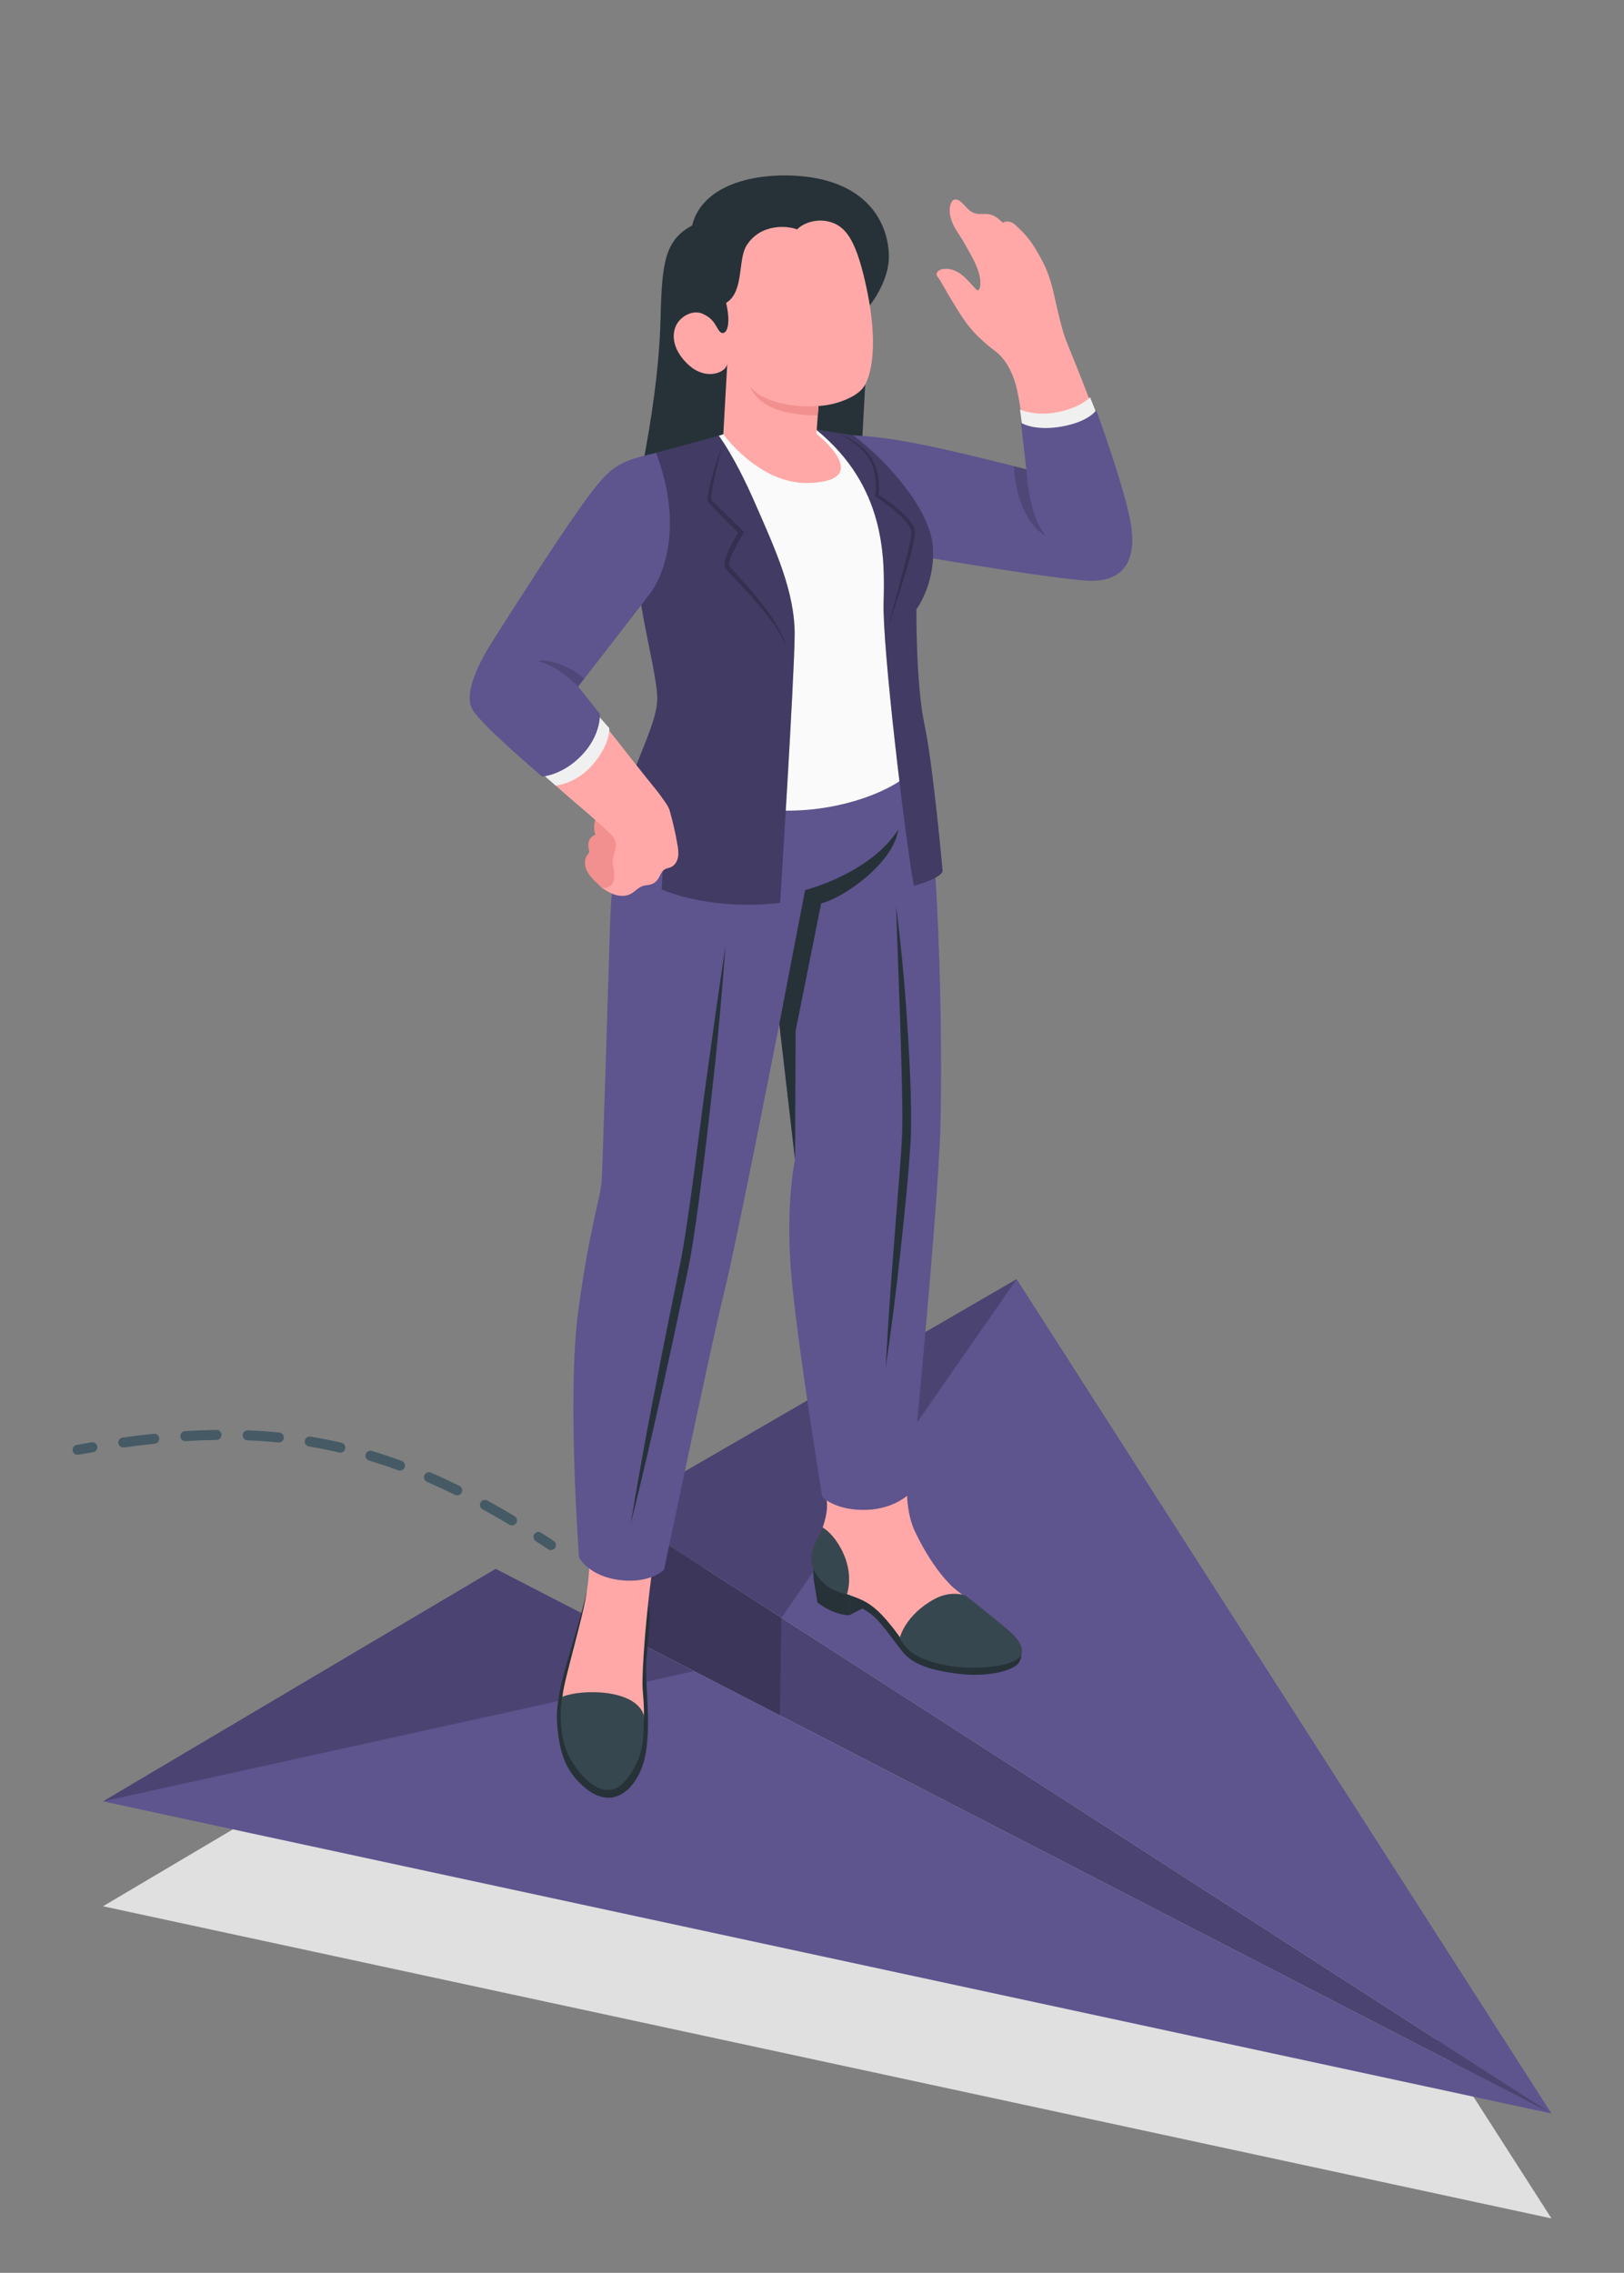 <svg xmlns="http://www.w3.org/2000/svg" viewBox="0 0 325.06 454.92"><rect x="0" y="0" width="325.06" height="454.92" fill="#808080" stroke="none"/><defs><style> .cls-1 { fill: #ffa8a7; } .cls-2 { fill: #fafafa; } .cls-3 { fill: #263238; } .cls-4 { fill: #f0f0f0; } .cls-5 { opacity: .3; } .cls-6 { fill: #37474f; } .cls-7 { fill: #e0e0e0; } .cls-8 { fill: #5e548e; } .cls-9 { fill: #455a64; } .cls-10 { opacity: .15; } .cls-11 { opacity: .2; } .cls-12 { fill: #f28f8f; } </style></defs><g id="Shadows"><polyline class="cls-7" points="310.54 444.03 203.49 277.03 123.31 323.49 99.21 335.01 20.62 381.55 310.54 444.03"></polyline></g><g id="Paper_Planes" data-name="Paper Planes"><g id="Paper_Plane" data-name="Paper Plane"><g id="Lines"><path class="cls-9" d="M110.28,310.27c-.19,0-.38-.05-.55-.17-.84-.56-1.67-1.1-2.5-1.64-.46-.3-.6-.92-.3-1.38.3-.46.92-.6,1.38-.3.84.54,1.67,1.09,2.52,1.65.46.31.58.93.28,1.39-.19.29-.51.45-.83.45Z"></path><path class="cls-9" d="M102.47,305.32c-.17,0-.35-.05-.51-.14-1.81-1.09-3.62-2.13-5.38-3.09-.48-.27-.66-.87-.39-1.36.27-.48.87-.66,1.36-.39,1.78.98,3.62,2.03,5.45,3.13.47.28.63.9.34,1.37-.19.31-.52.49-.86.49ZM91.52,299.31c-.15,0-.3-.03-.44-.1-1.88-.93-3.77-1.8-5.62-2.61-.51-.22-.74-.81-.52-1.32.22-.51.81-.74,1.32-.52,1.88.81,3.8,1.71,5.71,2.65.5.24.7.84.45,1.34-.17.35-.53.56-.9.56ZM80.07,294.36c-.12,0-.23-.02-.35-.06-1.95-.72-3.92-1.38-5.86-1.97-.53-.16-.83-.72-.67-1.25.16-.53.71-.83,1.25-.67,1.98.6,3.99,1.27,5.97,2,.52.19.78.77.59,1.28-.15.4-.53.65-.94.65ZM68.12,290.76c-.08,0-.15,0-.23-.03-2-.46-4.04-.87-6.06-1.21-.55-.09-.91-.6-.82-1.15.09-.54.6-.92,1.15-.82,2.07.34,4.15.76,6.19,1.23.54.12.87.66.75,1.2-.11.46-.52.77-.97.77ZM24.68,289.73c-.49,0-.92-.36-.99-.86-.08-.55.31-1.05.85-1.13,2.13-.29,4.22-.55,6.23-.76.56-.05,1.04.34,1.1.89.06.55-.34,1.04-.89,1.1-1.99.21-4.06.46-6.16.75-.05,0-.09,0-.14,0ZM55.81,288.72s-.07,0-.1,0c-2.02-.2-4.1-.35-6.17-.43-.55-.02-.98-.49-.96-1.04.02-.55.48-.99,1.04-.96,2.11.08,4.22.23,6.29.44.55.06.95.55.89,1.1-.05.51-.49.9-.99.9ZM37.1,288.45c-.52,0-.96-.41-1-.94-.03-.55.38-1.03.94-1.06,2.12-.13,4.24-.21,6.29-.24.55-.04,1.01.43,1.01.99,0,.55-.43,1.01-.99,1.01-2.02.03-4.1.11-6.19.24-.02,0-.04,0-.06,0Z"></path><path class="cls-9" d="M15.52,291.19c-.47,0-.9-.34-.98-.82-.1-.54.26-1.06.81-1.16,1-.18,1.99-.35,2.97-.52.54-.1,1.06.28,1.15.82.09.54-.28,1.06-.82,1.15-.97.16-1.96.33-2.95.51-.06.01-.12.02-.18.02Z"></path></g><g id="Paper_Plane-2" data-name="Paper Plane"><polygon class="cls-8" points="20.62 360.55 310.54 423.03 99.21 314.01 20.62 360.55"></polygon><polygon class="cls-8" points="310.54 423.03 123.31 302.49 203.49 256.03 310.54 423.03"></polygon><polygon class="cls-11" points="20.62 360.55 138.92 334.49 99.21 314.01 20.62 360.55"></polygon><polygon class="cls-11" points="156.4 323.8 203.49 256.03 123.31 302.49 156.4 323.8"></polygon><polygon class="cls-8" points="310.54 423.03 123.31 302.49 118.2 323.8 310.54 423.03"></polygon><polygon class="cls-11" points="310.54 423.03 123.31 302.49 118.2 323.8 310.54 423.03"></polygon><polygon class="cls-11" points="156.4 323.8 156.09 343.35 118.2 323.8 123.31 302.49 156.4 323.8"></polygon></g></g></g><g id="Character"><g id="Character-2" data-name="Character"><g id="Bottom"><g id="Bottom-2" data-name="Bottom"><g><polygon class="cls-3" points="169.96 323.31 173.36 321.56 169.96 320.67 169.96 323.31"></polygon><path class="cls-3" d="M204.09,329.13s-40.78-17.74-41.24-14.99c-.1.61-.07,1.15.05,1.65-.04-.05-.08-.1-.11-.15l.83,5.11s2.94,2.44,6.34,2.55c0-.25,0-1.77,0-2.64,1.11.45,2.25.98,3.6,1.85,2.62,1.69,4.34,4.68,7.15,8.15,2.05,2.53,5.65,3.66,10.96,4.34,5.72.73,10.73-.46,12.12-2.02,1.11-1.25.51-3.5.3-3.85Z"></path><path class="cls-1" d="M202.96,328.2c-.4-.4-1.87-1.98-3.85-3.69-1.73-1.5-3.76-3.39-5.92-4.92-.87-.61-2.19-1.58-2.94-2.36-.72-.75-1.41-1.53-2.05-2.35-1.99-2.54-3.63-5.35-5.02-8.26-.66-1.38-1.86-4.43-1.62-10.11.36-8.61,1.01-11.73.95-17.32l-19.27,2.96c.61,3.09,1.33,10,1.68,13.52.54,5.35,1.32,5.85-.67,11.23-.59,1.58-1.48,3.11-1.53,4.8-.08,2.74,2.09,5.08,4.51,6.38,2,1.08,4.29,1.52,6.24,2.67,2.04,1.21,3.65,3.07,5.12,4.9,1.39,1.73,2.52,3.79,4.45,4.99,2.14,1.33,4.17,1.73,6.63,2.19,2.83.53,6.46.54,8.87.31,4.2-.4,7.3-1.98,4.42-4.93Z"></path><path class="cls-6" d="M200.59,325.25c-1.77-1.45-4.27-3.52-7.3-5.85-.67-.33-3.35-.93-6.27.67-5.97,3.28-6.92,7.8-6.92,7.8,0,0,1.34,3.03,4.98,4.24,7,2.94,19.42,1.78,19.49-1.44.04-2.05-1.84-3.66-3.98-5.42ZM164.62,305.72s-.39,1.06-1.42,3.15c-1.03,2.09-1.19,4.16.16,6.21,1.79,2.71,3.95,3.52,6.16,4.07,1.83-6.14-2.47-12.14-4.9-13.43Z"></path></g><g><path class="cls-3" d="M129.67,321.43c1.11,1.86-.51,8.78-.35,13.73.15,4.5.93,11.52-.28,16.76-1.24,5.37-5.83,10.98-11.91,5.94-3.77-3.13-5.25-6.84-5.64-13.32-.27-4.5,1.64-10.68,3.29-16.17,1.93-6.4,2.68-9.83,2.68-9.83l12.21,2.89Z"></path><path class="cls-1" d="M117.64,288.04c-.65,10.47.42,17.85.36,24.57-.13,3.12-.39,5.76-1.13,9.04-.96,4.26-2.58,10.19-3.26,12.95-.95,3.86-1.67,6.29-.41,10.67.1.34.25.67.42.99,1.8,3.62,6.5,6.42,8.04,6.02.41.72,1.48,1.16,2.66.99.17-.02.34-.06.51-.11.17-.05.34-.12.51-.2,1.02-.48,2-1.48,2.6-3.24.1-.29.19-.61.26-.94,1.21-5.38.48-8.88.42-10.99-.07-2.44.13-5.54.42-9.47.29-3.93,1.47-16.25,2.95-22.13,1.1-4.1,2.46-9.24,3.9-14.72l-18.26-3.41Z"></path><path class="cls-6" d="M112.58,339.62c3.79-1.58,14.67-1.6,16.3,3.73-.05,4.99-.09,8.37-3.33,12.64-4.3,5.68-9.64-.54-11.65-4.46-2.02-3.92-1.88-9.24-1.32-11.92Z"></path></g><path class="cls-8" d="M135.71,140.52c-5.49,9.4-12.88,22.46-13.57,43.73-.91,28.36-1.5,48.67-1.71,52.09-.2,3.42-2.53,9.64-4.73,26.44-2.2,16.8.2,48.93.2,48.93,0,0,1.88,3.82,8.31,4.57,5.93.69,8.71-2.08,8.71-2.08,0,0,9.39-44.96,11.91-55.04,2.53-10.08,11.15-54.19,11.15-54.19l3.15,27.16s-2.06,9.25-.65,24.07c1.41,14.82,6.1,43.41,6.1,43.41,0,0,2.69,2.84,8.99,2.59,5.77-.23,8.68-3.42,8.68-3.42,0,0,5.52-56.42,5.98-73.16.45-16.74-.01-58.55-4.61-83.48l-47.92-1.6Z"></path><path class="cls-3" d="M161.15,178.15l-5.16,26.8,3.15,27.16.11-25.78,5.12-25.53c4.06-.86,14.51-7.93,15.4-14.73-5.64,8.83-18.63,12.09-18.63,12.09ZM130.95,278.85c-1.68,8.7-3.26,17.42-4.71,26.17,2.14-8.61,4.16-17.23,6.08-25.88,1.94-8.65,3.77-17.29,5.59-25.99,1.71-8.73,3.93-28.48,4.9-37.29.99-8.81,1.74-17.64,2.4-26.48-1.34,8.76-2.55,17.54-3.77,26.31-1.25,8.76-3.54,28.46-5.27,37.12-1.77,8.64-3.54,17.36-5.2,26.05ZM180.51,216.04c.07,3.84.2,7.71.03,11.51-.18,3.81-.52,7.67-.82,11.51l-.9,11.54c-.6,7.69-1.12,15.39-1.54,23.11,1.11-7.64,2.1-15.3,2.93-22.98.84-7.68,1.64-15.33,2.11-23.09.19-7.81-.27-15.49-.75-23.21-.51-7.71-1.22-15.4-2.21-23.06l.82,23.13c.11,3.85.25,7.71.32,11.56Z"></path></g></g><g id="Top"><path class="cls-3" d="M138.53,45.14c-5.48,2.93-6.04,7.48-6.31,18.57-.5,20.11-6.66,43.01-6.66,43.01l45.99.53,2.48-46.04s4.07-4.93,3.89-10.24c-.18-5.31-3.08-12.35-12.83-14.91-8.12-2.13-23.94-1.3-26.56,9.07Z"></path><g><path class="cls-1" d="M225.35,102.41c-2.54-11.21-8.92-26.72-11.9-34.1-.84-2.07-1.87-6.63-2.26-8.38-.82-3.78-1.54-5.97-3.17-8.82-1.07-1.86-2.04-3.66-4.92-6.19-.85-.74-1.97-.71-2.36-.31-.9-.86-1.46-1.35-2.45-1.64-.77-.24-1.58-.11-2.39-.14-1.28-.05-2.02-.82-2.84-1.71-.4-.42-.79-.9-1.34-1.1-.88-.33-1.31.27-1.49,1.01-.28,1.06-.11,2.21.28,3.25.63,1.69,1.71,2.92,2.57,4.48,1.31,2.37,3.26,5.37,3.15,8.13-.02.56-.23,1.72-.93.96-.92-.99-1.77-2.06-2.84-2.88-1.07-.82-2.45-1.37-3.77-1.11-.4.08-.8.24-1.05.57-.34.47-.12.79.16,1.15.3.37.52.81.77,1.23.49.86.99,1.72,1.5,2.58,2.98,4.99,4.31,7.09,8.6,10.48.67.54,2.82,1.78,4.36,6.18s2.67,18.31,2.67,18.31c0,0-1.96-.46-14.94-3.57-10.57-2.54-13.14-2.62-20.26-3.47l9.2,21.9s15.23,2.78,30.26,5.15c11.48,1.81,18.44,1.51,15.39-11.96Z"></path><path class="cls-4" d="M204.77,86.35l-.61-4.37s3.07,1.41,7.63.5c4.56-.92,6.4-2.97,6.4-2.97l1.45,3.65s-3.1,2.18-7.22,3.03c-4.12.85-7.64.16-7.64.16Z"></path><path class="cls-8" d="M170.76,87.13c6.26.31,12.27,1.41,21.19,3.48,7.95,1.85,13.48,3.34,13.48,3.34l-1.06-9.32s2.68,1.72,8.16.74c5.48-.98,6.89-3.26,6.89-3.26,0,0,5.64,15.27,6.91,22.63,1.12,6.52-.57,12.23-9.47,11.44-10.93-.97-39.02-5.93-39.02-5.93l-7.09-23.12Z"></path><path class="cls-10" d="M205.44,93.95c.44,6.07,1.66,10.64,3.87,13.31-3.8-2.09-6.17-8.04-6.35-13.96l2.47.65Z"></path></g><path id="Chest" class="cls-2" d="M129.64,151.05c.59-4.31,3.6-4.95,2.14-15.25-.72-5.1-3.28-18.29-3.28-18.29,0,0,8.77-6.76,5.95-26.48l9.43-3.8,5.14-1.82,14.38.6,7.38,2.02c2.53,2.18,7.17,5.61,10.89,10.87,5.38,7.6,6.35,15.96.85,22.21-.06,1.21.16,20.01,1.58,24.59.56,1.82,1.33,4.29.14,6.73-5.29,8.68-36.68,17.53-54.6-1.4Z"></path><g><g><path class="cls-8" d="M163.4,86.02l7.36,1.1c7.07,5.35,15.49,14.99,15.96,22.41.47,7.42-3.3,12.44-3.3,12.44,0,0-.1,15.09,1.62,23.05s3.63,29.29,3.63,29.29c0,0,.15,1.33-5.76,2.99-1.81-10.22-6.3-47.72-6.05-56.72.25-9,.42-23.22-13.47-34.56Z"></path><path class="cls-5" d="M163.4,86.02l7.36,1.1c7.07,5.35,15.49,14.99,15.96,22.41.47,7.42-3.3,12.44-3.3,12.44,0,0-.1,15.09,1.62,23.05s3.63,29.29,3.63,29.29c0,0,.15,1.33-5.76,2.99-1.81-10.22-6.3-47.72-6.05-56.72.25-9,.42-23.22-13.47-34.56Z"></path><path class="cls-11" d="M177.98,124.78c.58-2.39,1.22-4.76,1.88-7.13.66-2.37,1.27-4.75,1.86-7.12.28-1.19.55-2.39.67-3.57.18-1.13-.62-2.07-1.42-2.95-1.65-1.74-3.64-3.22-5.65-4.56l-.19-.12.04-.22c.23-1.26.19-2.61-.02-3.9-.22-1.29-.66-2.56-1.36-3.67-.73-1.09-1.7-2.03-2.77-2.83-1.07-.8-2.25-1.48-3.47-2.04,1.27.45,2.49,1.07,3.63,1.82,1.14.74,2.18,1.67,2.99,2.8.78,1.16,1.29,2.46,1.57,3.82.27,1.36.31,2.75.08,4.15l-.15-.35c2.08,1.36,4.1,2.79,5.84,4.63.43.46.83.96,1.16,1.54.09.13.15.3.22.46.07.16.14.31.16.5.09.37.05.69.04,1.02-.14,1.27-.44,2.46-.73,3.66-.6,2.39-1.35,4.74-2.08,7.09-.74,2.35-1.52,4.68-2.28,7.01Z"></path></g><g><path class="cls-8" d="M143.89,87.24s3.09,3.98,7.19,13.35c4.1,9.37,8.05,17.89,7.98,26.56s-2.91,53.55-2.91,53.55c0,0-12.44,1.88-23.71-2.66l.92-17.38-4.27,16.56s-5.39-1.93-7.38-3.73c2.94-18.07,9.51-26.65,9.84-33.32.22-4.58-3.67-17.28-4.41-28.73-.65-9.98,1.37-20.05,1.37-20.05l15.37-4.16Z"></path><path class="cls-5" d="M143.89,87.24s3.09,3.98,7.19,13.35c4.1,9.37,8.05,17.89,7.98,26.56s-2.91,53.55-2.91,53.55c0,0-12.44,1.88-23.71-2.66l.92-17.38-4.27,16.56s-5.39-1.93-7.38-3.73c2.94-18.07,9.51-26.65,9.84-33.32.22-4.58-3.67-17.28-4.41-28.73-.65-9.98,1.37-20.05,1.37-20.05l15.37-4.16Z"></path><path class="cls-11" d="M157.42,129.74c-.7-2.23-2.02-4.16-3.42-6-1.39-1.85-2.92-3.59-4.49-5.29-.77-.86-1.56-1.71-2.36-2.56l-1.2-1.27c-.2-.22-.4-.42-.6-.67-.05-.07-.1-.1-.16-.2-.06-.11-.11-.22-.15-.33-.06-.21-.05-.39-.06-.58.15-1.35.7-2.38,1.21-3.46.55-1.05,1.14-2.06,1.79-3.05l.06.58-3.56-3.59-1.77-1.81-.44-.46-.22-.23c-.07-.09-.13-.09-.3-.36-.13-.35-.09-.55-.09-.79.01-.23.04-.45.07-.66.28-1.71.72-3.34,1.21-4.97.5-1.62,1.01-3.24,1.59-4.83-.4,1.65-.82,3.29-1.19,4.94-.35,1.65-.77,3.3-.95,4.95-.04.38-.06.89.02,1.06-.06-.09.04.05.12.11l.23.22.46.44,1.83,1.77,3.64,3.58.26.25-.2.32c-.6.97-1.18,1.98-1.69,2.99-.5,1-1.04,2.09-1.15,3.06.01.09,0,.22.02.28.02.02.02.04.02.07,0,.03.07.1.11.14.16.2.37.42.55.63l1.18,1.29c.79.86,1.57,1.72,2.33,2.61,1.51,1.78,2.97,3.61,4.3,5.54.66.96,1.26,1.97,1.8,3.01.53,1.04.97,2.14,1.19,3.29Z"></path></g></g><g id="Head"><g id="Head-2" data-name="Head"><g id="Head-3" data-name="Head"><path class="cls-1" d="M143.57,74.65c-2.03.62-4.12-.18-5.54-1.43-3.14-2.76-3.76-5.87-2.69-8.1.88-1.83,3.4-3.23,5.38-2.28,2.12,1.02,2.3,2.02,3.2,3.34.93,1.35,2.7,0,1.42-5.55,3.64-2.24,2.3-8.61,4.08-11.47,2.79-4.48,8.26-4.01,10.11-3.24,1.41-1.43,4.45-2.4,7.24-1.29,2.74,1.09,4.79,3.81,6.82,13.71,2.08,10.09,1.08,17.09-1.03,19.51-1.45,1.67-5.12,3.22-8.73,3.41l-.42,5.55s11.92,9.36-1.4,9.86c-9.98.38-17.23-9.76-17.23-9.76l.79-14.12s-.07,1.26-2.01,1.85Z"></path></g></g><path class="cls-12" d="M163.84,81.27c-5.19.39-11.55-.87-13.78-4,1.44,3.48,5.29,4.93,8.28,5.42,3.64.6,5.36.43,5.36.43l.14-1.86Z"></path></g><g id="Arm"><g><path class="cls-12" d="M120.45,177.71c-1.18-1.24-2.7-2.32-3.21-4.03-.27-.88-.2-1.9.36-2.62.12-.15.26-.3.3-.48.04-.15,0-.32-.03-.47-.14-.65-.18-1.35.09-1.95.23-.51.69-.92,1.22-1.08-.33-.94-.34-1.99-.04-2.94.36-1.12,1.5-2.04,2.28-.81.38.6.67,1.27.92,1.94.62,1.67,1.01,3.43,1.23,5.19.23,1.85.78,7.07-2.08,7.38-.22.02-.86.05-1.02-.13Z"></path><path class="cls-1" d="M131.2,92.45c-10.99,2.32-12.02,5.8-18.4,14.98-6.29,9.06-14.36,21.72-16.31,26.16-2.42,5.5-2.92,7.6,3.04,13.29,3.07,2.93,7.34,6.4,11.69,10.34,3.43,3.11,7.56,6.39,10.89,9.61.88.85,1.35,1.71,1.08,2.99-.15.75-.46,1.46-.53,2.22-.09.98.23,1.94.3,2.92.07.98-.22,2.11-1.1,2.55-.43.21-.92.22-1.4.19.85.57,1.74,1.12,2.72,1.41.99.29,2.09.3,3-.16.89-.45,1.55-1.32,2.49-1.62.51-.16,1.07-.15,1.58-.3.53-.15,1.01-.48,1.34-.92.53-.7.74-1.69,1.5-2.12.36-.21.8-.25,1.18-.41.79-.34,1.28-1.16,1.44-2,.16-.84.03-1.71-.12-2.55-.39-2.27-.9-4.51-1.53-6.73-.22-.76-.67-1.42-1.13-2.05-.53-.73-1.04-1.49-1.62-2.19-3.89-4.75-16.25-20.6-16.25-20.6l13.64-17.88s9.96-11.54,2.49-27.12Z"></path><path class="cls-12" d="M115.07,137.45c-3.28,3.36-8.48,3.73-10.4,3.65,6.82,2.61,11.52-2.22,11.52-2.22l-1.12-1.43Z"></path></g><path class="cls-4" d="M108.12,154.54l3.1,2.69s4.22-.33,7.57-4.36c3.44-4.12,3.17-7.13,3.17-7.13l-3.59-4.06-10.25,12.86Z"></path><path class="cls-8" d="M131.32,90.66c-7.89,1.73-9.36,2.78-14.99,10.67-5.64,7.9-15.16,22.96-17.64,26.85-2.48,3.89-6.17,10.62-4.03,13.99,2.14,3.37,13.87,13.26,13.87,13.26,0,0,3.97-.19,7.84-4.18,4.02-4.14,3.7-8.37,3.7-8.37l-4.35-5.46s12.17-15.68,14.37-18.58c2.2-2.9,7.07-12.68,1.23-28.2Z"></path><path class="cls-10" d="M115.72,137.44c-1.58-1.78-5.43-4.67-8.26-5.16,2.95-.52,7.37,1.6,9.44,3.55l-1.18,1.62Z"></path></g></g></g></g></svg>
